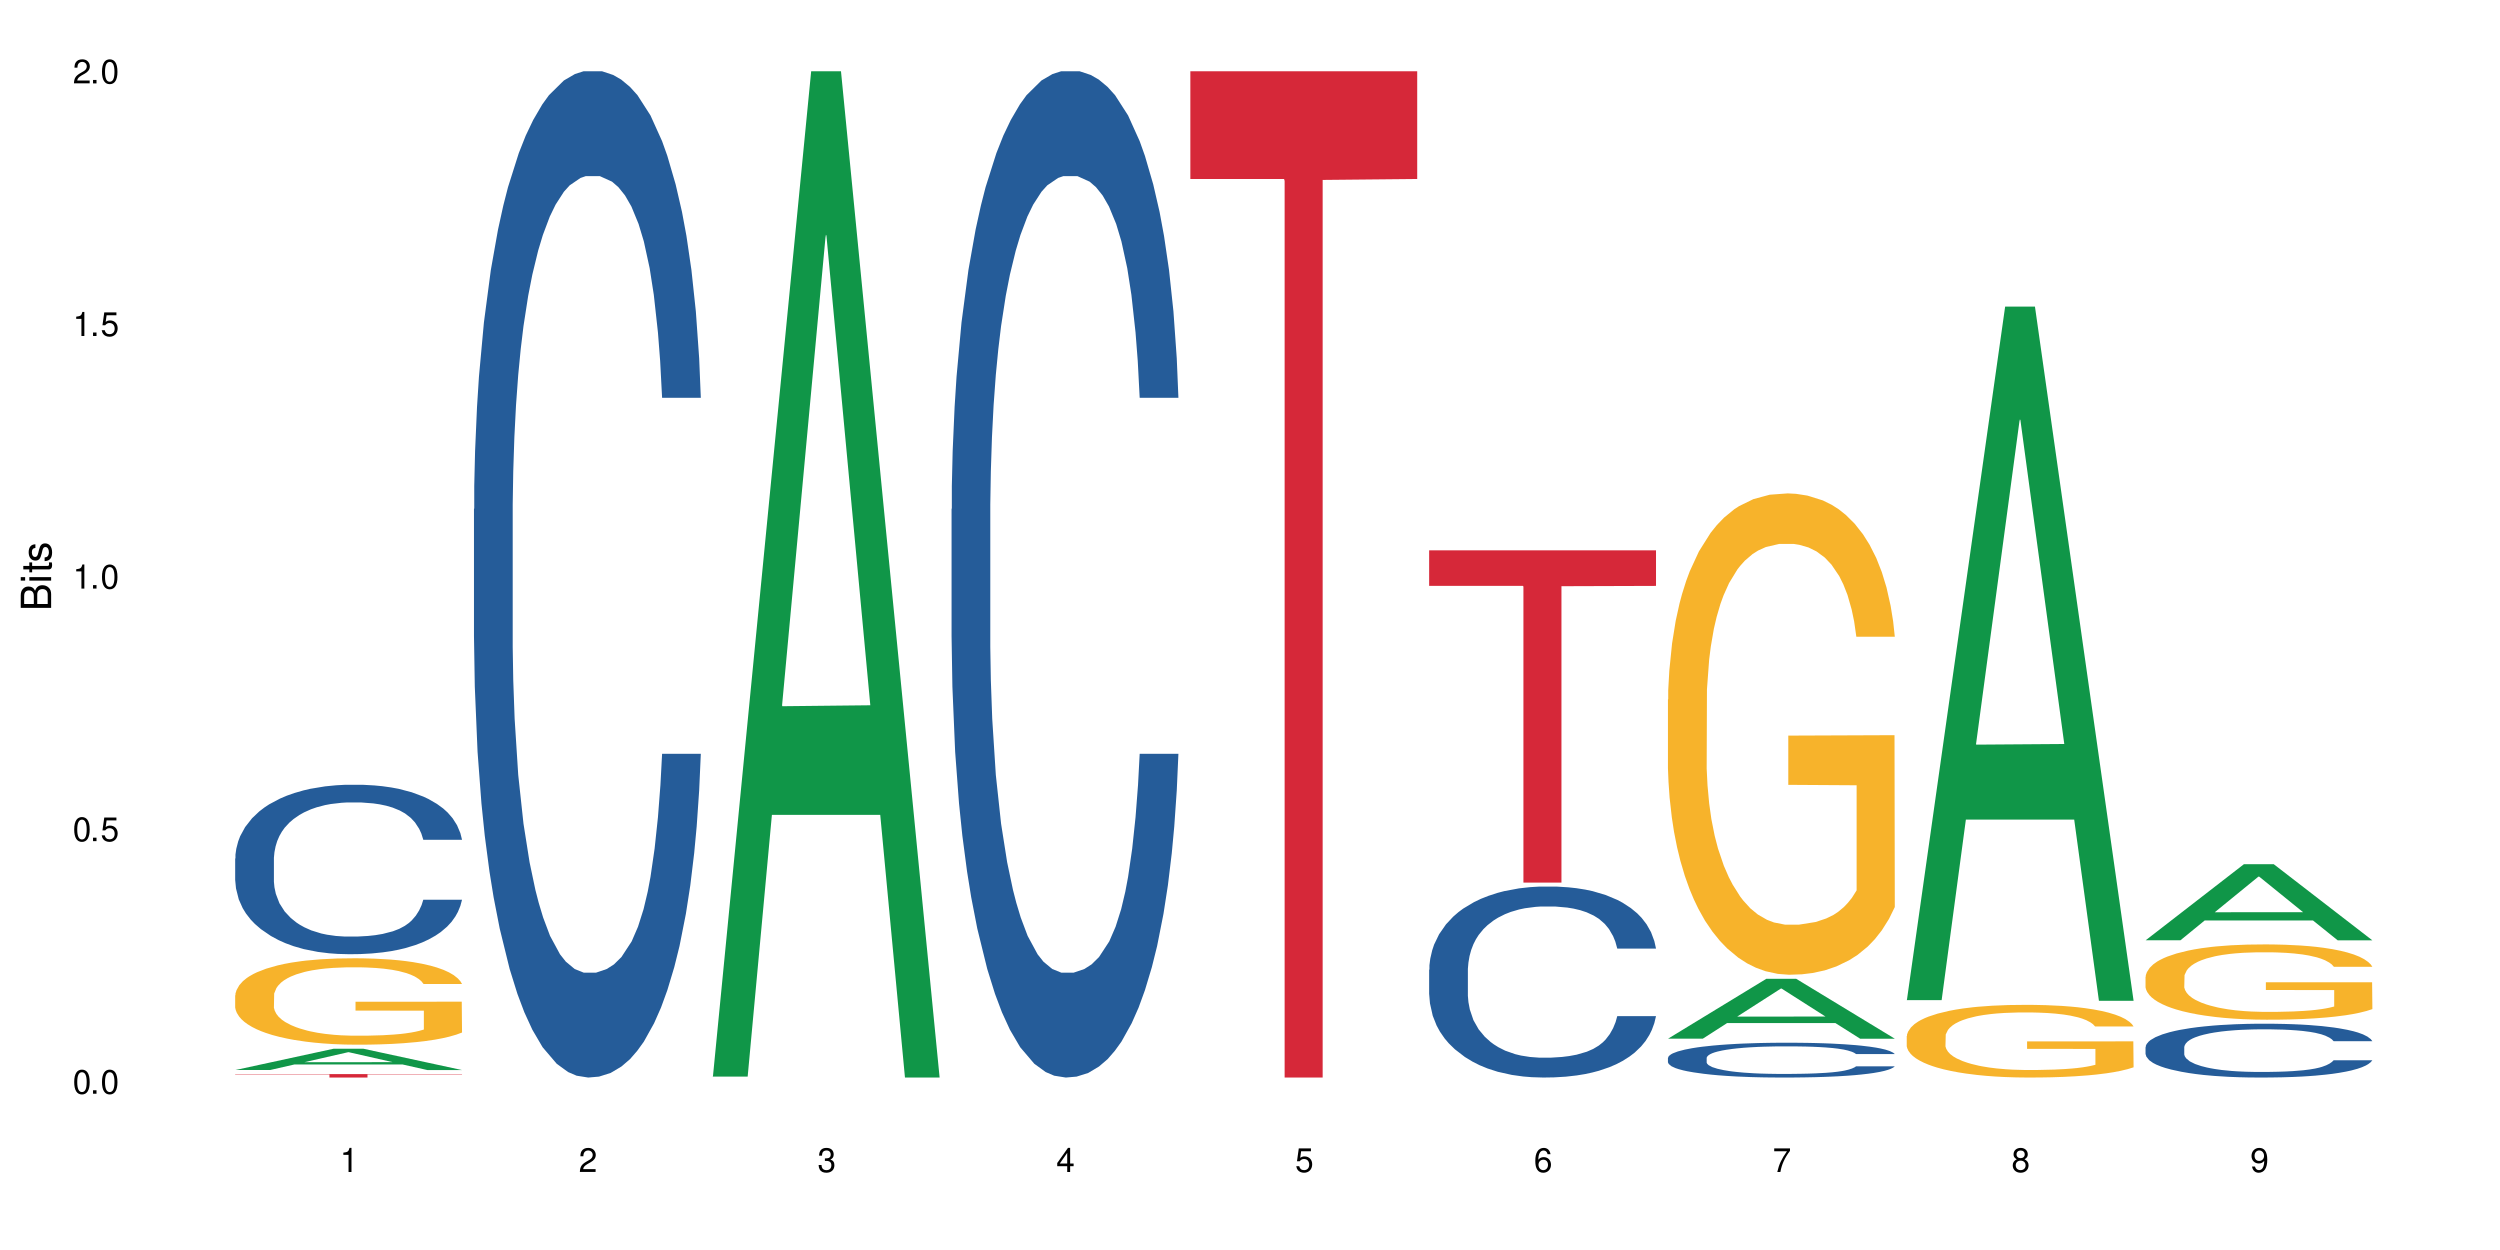 <?xml version="1.0" encoding="UTF-8"?>
<svg xmlns="http://www.w3.org/2000/svg" xmlns:xlink="http://www.w3.org/1999/xlink" width="720" height="360" viewBox="0 0 720 360">
<defs>
<g>
<g id="glyph-0-0">
</g>
<g id="glyph-0-1">
<path d="M 2.641 -6.938 C 2 -6.938 1.422 -6.656 1.078 -6.172 C 0.641 -5.562 0.406 -4.641 0.406 -3.359 C 0.406 -1.016 1.188 0.219 2.641 0.219 C 4.078 0.219 4.859 -1.016 4.859 -3.297 C 4.859 -4.641 4.656 -5.547 4.203 -6.172 C 3.844 -6.656 3.281 -6.938 2.641 -6.938 Z M 2.641 -6.188 C 3.547 -6.188 4 -5.25 4 -3.375 C 4 -1.406 3.562 -0.484 2.625 -0.484 C 1.734 -0.484 1.281 -1.438 1.281 -3.344 C 1.281 -5.25 1.734 -6.188 2.641 -6.188 Z M 2.641 -6.188 "/>
</g>
<g id="glyph-0-2">
<path d="M 1.828 -1 L 0.828 -1 L 0.828 0 L 1.828 0 Z M 1.828 -1 "/>
</g>
<g id="glyph-0-3">
<path d="M 4.562 -6.797 L 1.062 -6.797 L 0.547 -3.094 L 1.328 -3.094 C 1.719 -3.562 2.047 -3.734 2.578 -3.734 C 3.484 -3.734 4.062 -3.109 4.062 -2.094 C 4.062 -1.125 3.484 -0.531 2.578 -0.531 C 1.828 -0.531 1.375 -0.906 1.188 -1.672 L 0.328 -1.672 C 0.453 -1.109 0.547 -0.844 0.75 -0.594 C 1.125 -0.078 1.828 0.219 2.594 0.219 C 3.969 0.219 4.922 -0.781 4.922 -2.219 C 4.922 -3.562 4.031 -4.484 2.719 -4.484 C 2.25 -4.484 1.859 -4.359 1.469 -4.062 L 1.734 -5.969 L 4.562 -5.969 Z M 4.562 -6.797 "/>
</g>
<g id="glyph-0-4">
<path d="M 2.484 -4.938 L 2.484 0 L 3.328 0 L 3.328 -6.938 L 2.766 -6.938 C 2.469 -5.875 2.281 -5.734 0.984 -5.562 L 0.984 -4.938 Z M 2.484 -4.938 "/>
</g>
<g id="glyph-0-5">
<path d="M 4.859 -0.828 L 1.281 -0.828 C 1.359 -1.406 1.672 -1.781 2.5 -2.281 L 3.469 -2.828 C 4.406 -3.344 4.906 -4.062 4.906 -4.906 C 4.906 -5.484 4.672 -6.031 4.266 -6.406 C 3.859 -6.766 3.375 -6.938 2.719 -6.938 C 1.859 -6.938 1.219 -6.625 0.844 -6.031 C 0.609 -5.672 0.5 -5.234 0.484 -4.531 L 1.328 -4.531 C 1.359 -5.016 1.406 -5.281 1.531 -5.516 C 1.75 -5.938 2.188 -6.203 2.703 -6.203 C 3.469 -6.203 4.031 -5.641 4.031 -4.891 C 4.031 -4.344 3.719 -3.859 3.125 -3.516 L 2.234 -3 C 0.812 -2.172 0.406 -1.531 0.328 -0.016 L 4.859 -0.016 Z M 4.859 -0.828 "/>
</g>
<g id="glyph-0-6">
<path d="M 2.125 -3.188 L 2.578 -3.188 C 3.5 -3.188 3.984 -2.766 3.984 -1.922 C 3.984 -1.062 3.469 -0.531 2.594 -0.531 C 1.656 -0.531 1.203 -1 1.156 -2.016 L 0.312 -2.016 C 0.344 -1.453 0.438 -1.094 0.609 -0.781 C 0.953 -0.109 1.625 0.219 2.547 0.219 C 3.953 0.219 4.859 -0.625 4.859 -1.938 C 4.859 -2.828 4.516 -3.297 3.703 -3.594 C 4.344 -3.844 4.656 -4.328 4.656 -5.031 C 4.656 -6.219 3.875 -6.938 2.578 -6.938 C 1.203 -6.938 0.484 -6.172 0.453 -4.703 L 1.297 -4.703 C 1.312 -5.125 1.344 -5.359 1.453 -5.578 C 1.641 -5.969 2.062 -6.203 2.594 -6.203 C 3.344 -6.203 3.797 -5.75 3.797 -5 C 3.797 -4.516 3.609 -4.219 3.25 -4.047 C 3.016 -3.953 2.703 -3.922 2.125 -3.906 Z M 2.125 -3.188 "/>
</g>
<g id="glyph-0-7">
<path d="M 3.141 -1.672 L 3.141 0 L 3.984 0 L 3.984 -1.672 L 4.984 -1.672 L 4.984 -2.438 L 3.984 -2.438 L 3.984 -6.938 L 3.359 -6.938 L 0.266 -2.578 L 0.266 -1.672 Z M 3.141 -2.438 L 1 -2.438 L 3.141 -5.5 Z M 3.141 -2.438 "/>
</g>
<g id="glyph-0-8">
<path d="M 4.781 -5.125 C 4.609 -6.266 3.891 -6.938 2.844 -6.938 C 2.094 -6.938 1.422 -6.578 1.031 -5.953 C 0.594 -5.266 0.406 -4.422 0.406 -3.172 C 0.406 -2 0.578 -1.25 0.984 -0.641 C 1.359 -0.078 1.953 0.219 2.703 0.219 C 3.984 0.219 4.922 -0.75 4.922 -2.094 C 4.922 -3.375 4.062 -4.281 2.844 -4.281 C 2.172 -4.281 1.641 -4.031 1.281 -3.516 C 1.281 -5.234 1.828 -6.188 2.797 -6.188 C 3.391 -6.188 3.797 -5.797 3.938 -5.125 Z M 2.734 -3.531 C 3.547 -3.531 4.062 -2.953 4.062 -2.031 C 4.062 -1.156 3.484 -0.531 2.703 -0.531 C 1.922 -0.531 1.328 -1.188 1.328 -2.078 C 1.328 -2.938 1.906 -3.531 2.734 -3.531 Z M 2.734 -3.531 "/>
</g>
<g id="glyph-0-9">
<path d="M 4.984 -6.797 L 0.438 -6.797 L 0.438 -5.969 L 4.109 -5.969 C 2.5 -3.656 1.828 -2.234 1.328 0 L 2.219 0 C 2.594 -2.172 3.453 -4.047 4.984 -6.094 Z M 4.984 -6.797 "/>
</g>
<g id="glyph-0-10">
<path d="M 3.75 -3.656 C 4.469 -4.094 4.688 -4.438 4.688 -5.078 C 4.688 -6.172 3.844 -6.938 2.641 -6.938 C 1.438 -6.938 0.594 -6.172 0.594 -5.094 C 0.594 -4.438 0.812 -4.094 1.516 -3.656 C 0.734 -3.266 0.359 -2.703 0.359 -1.922 C 0.359 -0.656 1.281 0.219 2.641 0.219 C 3.984 0.219 4.922 -0.656 4.922 -1.922 C 4.922 -2.703 4.531 -3.266 3.75 -3.656 Z M 2.641 -6.188 C 3.359 -6.188 3.812 -5.75 3.812 -5.062 C 3.812 -4.406 3.344 -3.984 2.641 -3.984 C 1.922 -3.984 1.453 -4.406 1.453 -5.078 C 1.453 -5.75 1.922 -6.188 2.641 -6.188 Z M 2.641 -3.266 C 3.484 -3.266 4.062 -2.719 4.062 -1.906 C 4.062 -1.078 3.484 -0.531 2.625 -0.531 C 1.797 -0.531 1.219 -1.094 1.219 -1.906 C 1.219 -2.719 1.781 -3.266 2.641 -3.266 Z M 2.641 -3.266 "/>
</g>
<g id="glyph-0-11">
<path d="M 0.516 -1.578 C 0.672 -0.453 1.406 0.219 2.438 0.219 C 3.188 0.219 3.859 -0.141 4.266 -0.766 C 4.688 -1.453 4.891 -2.297 4.891 -3.547 C 4.891 -4.719 4.703 -5.453 4.312 -6.078 C 3.938 -6.641 3.344 -6.938 2.594 -6.938 C 1.297 -6.938 0.359 -5.969 0.359 -4.625 C 0.359 -3.344 1.234 -2.453 2.453 -2.453 C 3.094 -2.453 3.578 -2.672 4.016 -3.203 C 4 -1.484 3.469 -0.531 2.5 -0.531 C 1.906 -0.531 1.484 -0.906 1.359 -1.578 Z M 2.578 -6.203 C 3.375 -6.203 3.969 -5.531 3.969 -4.641 C 3.969 -3.797 3.391 -3.188 2.547 -3.188 C 1.734 -3.188 1.234 -3.766 1.234 -4.688 C 1.234 -5.562 1.797 -6.203 2.578 -6.203 Z M 2.578 -6.203 "/>
</g>
<g id="glyph-1-0">
</g>
<g id="glyph-1-1">
<path d="M 0 -0.953 L 0 -4.891 C 0 -5.719 -0.234 -6.344 -0.734 -6.797 C -1.188 -7.234 -1.812 -7.469 -2.5 -7.469 C -3.547 -7.469 -4.188 -7 -4.625 -5.875 C -4.984 -6.688 -5.625 -7.094 -6.531 -7.094 C -7.172 -7.094 -7.734 -6.859 -8.141 -6.391 C -8.562 -5.922 -8.75 -5.344 -8.75 -4.5 L -8.75 -0.953 Z M -4.984 -2.062 L -7.766 -2.062 L -7.766 -4.219 C -7.766 -4.844 -7.688 -5.203 -7.453 -5.5 C -7.219 -5.812 -6.859 -5.969 -6.375 -5.969 C -5.891 -5.969 -5.531 -5.812 -5.297 -5.5 C -5.062 -5.203 -4.984 -4.844 -4.984 -4.219 Z M -0.984 -2.062 L -4 -2.062 L -4 -4.781 C -4 -5.766 -3.438 -6.359 -2.484 -6.359 C -1.547 -6.359 -0.984 -5.766 -0.984 -4.781 Z M -0.984 -2.062 "/>
</g>
<g id="glyph-1-2">
<path d="M -6.281 -1.797 L -6.281 -0.797 L 0 -0.797 L 0 -1.797 Z M -8.75 -1.797 L -8.75 -0.797 L -7.484 -0.797 L -7.484 -1.797 Z M -8.75 -1.797 "/>
</g>
<g id="glyph-1-3">
<path d="M -6.281 -3.047 L -6.281 -2.016 L -8.016 -2.016 L -8.016 -1.016 L -6.281 -1.016 L -6.281 -0.172 L -5.469 -0.172 L -5.469 -1.016 L -0.719 -1.016 C -0.078 -1.016 0.281 -1.453 0.281 -2.234 C 0.281 -2.5 0.25 -2.719 0.188 -3.047 L -0.641 -3.047 C -0.609 -2.906 -0.594 -2.766 -0.594 -2.562 C -0.594 -2.141 -0.719 -2.016 -1.156 -2.016 L -5.469 -2.016 L -5.469 -3.047 Z M -6.281 -3.047 "/>
</g>
<g id="glyph-1-4">
<path d="M -4.531 -5.25 C -5.766 -5.25 -6.469 -4.422 -6.469 -2.969 C -6.469 -1.516 -5.719 -0.562 -4.547 -0.562 C -3.562 -0.562 -3.094 -1.062 -2.734 -2.562 L -2.516 -3.484 C -2.344 -4.188 -2.094 -4.469 -1.641 -4.469 C -1.047 -4.469 -0.641 -3.875 -0.641 -3 C -0.641 -2.453 -0.797 -2 -1.062 -1.75 C -1.25 -1.594 -1.422 -1.531 -1.875 -1.469 L -1.875 -0.406 C -0.422 -0.453 0.281 -1.266 0.281 -2.922 C 0.281 -4.5 -0.5 -5.516 -1.719 -5.516 C -2.656 -5.516 -3.172 -4.984 -3.469 -3.734 L -3.703 -2.766 C -3.891 -1.953 -4.156 -1.609 -4.594 -1.609 C -5.188 -1.609 -5.547 -2.125 -5.547 -2.938 C -5.547 -3.75 -5.203 -4.172 -4.531 -4.203 Z M -4.531 -5.25 "/>
</g>
</g>
</defs>
<rect x="-72" y="-36" width="864" height="432" fill="rgb(100%, 100%, 100%)" fill-opacity="1"/>
<path fill-rule="nonzero" fill="rgb(6.275%, 58.824%, 28.235%)" fill-opacity="1" d="M 67.73 308.168 L 67.801 308.164 L 96.07 302.035 L 104.656 302.035 L 133.066 308.176 L 123.082 308.176 L 115.965 306.574 L 84.762 306.574 L 77.781 308.168 L 67.73 308.168 L 87.766 305.91 L 113.102 305.902 L 100.469 303.039 L 100.328 303.035 L 100.188 303.051 L 87.695 305.902 L 87.766 305.91 Z M 67.73 308.168 "/>
<path fill-rule="nonzero" fill="rgb(14.51%, 36.078%, 60%)" fill-opacity="1" d="M 67.73 247.254 L 67.812 247.211 L 67.812 246.141 L 68.051 244.445 L 68.605 242.305 L 69.164 240.832 L 70.598 238.203 L 72.59 235.66 L 74.664 233.695 L 76.176 232.539 L 77.531 231.645 L 80.637 229.996 L 82.629 229.148 L 84.781 228.391 L 87.41 227.633 L 89.324 227.184 L 93.625 226.473 L 96.812 226.16 L 99.281 226.027 L 104.621 226.027 L 107.809 226.203 L 110.117 226.426 L 112.668 226.785 L 114.82 227.184 L 118.562 228.168 L 121.91 229.414 L 123.426 230.129 L 125.816 231.512 L 127.648 232.848 L 128.922 234.008 L 130.355 235.66 L 131.629 237.668 L 132.586 239.941 L 133.066 241.859 L 121.91 241.859 L 121.352 240.074 L 120.715 238.691 L 119.52 236.863 L 118.324 235.57 L 116.652 234.277 L 115.137 233.43 L 113.066 232.582 L 111.234 232.047 L 109.32 231.645 L 107.488 231.379 L 103.984 231.109 L 99.922 231.109 L 98.406 231.199 L 95.297 231.555 L 93.625 231.867 L 91.234 232.492 L 89.562 233.074 L 87.57 233.965 L 86.215 234.723 L 84.543 235.883 L 83.348 236.906 L 81.992 238.379 L 81.195 239.496 L 80.48 240.742 L 79.84 242.215 L 79.363 243.777 L 79.043 245.426 L 78.887 247.031 L 78.887 253.945 L 79.043 255.551 L 79.441 257.422 L 80.48 260.145 L 81.992 262.508 L 83.746 264.379 L 85.418 265.719 L 86.375 266.344 L 87.648 267.055 L 89.641 267.949 L 92.512 268.84 L 94.184 269.195 L 96.734 269.555 L 99.363 269.73 L 102.867 269.73 L 105.977 269.555 L 108.047 269.332 L 110.199 268.973 L 113.145 268.215 L 114.98 267.504 L 116.57 266.656 L 117.766 265.809 L 118.562 265.094 L 119.758 263.711 L 120.715 262.195 L 121.434 260.633 L 121.91 259.117 L 133.066 259.117 L 132.586 260.902 L 131.871 262.641 L 131.152 263.934 L 130.039 265.496 L 128.762 266.879 L 126.93 268.438 L 125.418 269.465 L 123.426 270.578 L 121.59 271.426 L 119.602 272.184 L 116.652 273.078 L 114.738 273.523 L 112.668 273.926 L 110.199 274.281 L 107.09 274.594 L 103.746 274.773 L 100.637 274.816 L 97.289 274.727 L 94.82 274.551 L 91.555 274.148 L 87.492 273.344 L 84.543 272.496 L 82.23 271.648 L 80.238 270.758 L 78.008 269.555 L 75.141 267.59 L 73.387 266.074 L 72.191 264.828 L 70.84 263.086 L 69.883 261.527 L 68.766 259.027 L 67.969 255.863 L 67.73 253.41 Z M 67.73 247.254 "/>
<path fill-rule="nonzero" fill="rgb(96.863%, 70.196%, 16.863%)" fill-opacity="1" d="M 67.73 286.641 L 67.812 286.621 L 67.812 286.164 L 68.129 285.141 L 68.926 283.73 L 69.961 282.574 L 71.078 281.664 L 71.793 281.188 L 72.988 280.504 L 74.023 280.004 L 76.656 278.98 L 80 278.027 L 81.832 277.617 L 83.906 277.23 L 86.852 276.801 L 88.207 276.641 L 92.352 276.277 L 97.051 276.047 L 102.23 275.98 L 104.621 276.004 L 107.887 276.094 L 112.348 276.344 L 114.898 276.57 L 116.891 276.801 L 118.961 277.094 L 121.512 277.551 L 123.902 278.094 L 125.816 278.641 L 127.727 279.32 L 129.32 280.051 L 130.676 280.844 L 131.871 281.801 L 132.586 282.594 L 133.066 283.391 L 121.988 283.391 L 121.352 282.594 L 120.637 281.98 L 119.441 281.23 L 118.246 280.688 L 117.051 280.254 L 114.82 279.664 L 112.906 279.301 L 110.516 278.98 L 108.207 278.777 L 105.578 278.641 L 103.984 278.594 L 99.762 278.594 L 95.938 278.754 L 93.707 278.938 L 92.113 279.117 L 89.879 279.457 L 88.527 279.73 L 87.73 279.914 L 85.34 280.617 L 83.746 281.254 L 82.871 281.688 L 81.754 282.367 L 80.957 282.98 L 80.082 283.891 L 79.602 284.574 L 78.965 286.121 L 78.887 290.211 L 79.125 291.074 L 79.602 292.008 L 80.238 292.824 L 81.195 293.688 L 82.152 294.348 L 83.824 295.234 L 85.258 295.824 L 86.375 296.211 L 88.527 296.828 L 89.402 297.031 L 91.473 297.441 L 93.625 297.758 L 96.254 298.031 L 98.246 298.168 L 101.434 298.281 L 105.496 298.281 L 110.277 298.145 L 113.305 297.961 L 115.379 297.781 L 116.73 297.621 L 118.406 297.371 L 119.602 297.145 L 120.715 296.895 L 122.07 296.508 L 122.07 291.074 L 102.391 291.051 L 102.391 288.508 L 132.984 288.484 L 133.066 297.371 L 131.391 297.984 L 129.32 298.578 L 127.328 299.031 L 125.258 299.418 L 122.309 299.852 L 119.918 300.121 L 116.254 300.441 L 112.906 300.645 L 109.402 300.781 L 106.293 300.852 L 102.629 300.871 L 99.363 300.828 L 95.855 300.691 L 93.066 300.508 L 90.52 300.281 L 87.969 299.984 L 84.781 299.508 L 82.711 299.121 L 80.559 298.645 L 78.406 298.078 L 76.496 297.461 L 75.219 296.984 L 73.945 296.441 L 72.59 295.758 L 71.316 294.984 L 70.359 294.281 L 69.484 293.484 L 68.848 292.734 L 68.211 291.711 L 67.891 290.895 L 67.73 290.188 Z M 67.73 286.641 "/>
<path fill-rule="nonzero" fill="rgb(83.922%, 15.686%, 22.353%)" fill-opacity="1" d="M 67.73 309.34 L 133.066 309.34 L 133.066 309.445 L 105.836 309.445 L 105.836 310.332 L 94.879 310.332 L 94.879 309.445 L 67.73 309.445 Z M 67.73 309.34 "/>
<path fill-rule="nonzero" fill="rgb(14.51%, 36.078%, 60%)" fill-opacity="1" d="M 136.504 146.621 L 136.582 146.355 L 136.582 140 L 136.824 129.934 L 137.379 117.215 L 137.938 108.477 L 139.371 92.844 L 141.363 77.746 L 143.434 66.09 L 144.949 59.203 L 146.305 53.902 L 149.41 44.102 L 151.402 39.07 L 153.555 34.566 L 156.184 30.062 L 158.098 27.414 L 162.398 23.176 L 165.586 21.32 L 168.055 20.527 L 173.395 20.527 L 176.582 21.586 L 178.891 22.91 L 181.441 25.031 L 183.594 27.414 L 187.336 33.242 L 190.684 40.66 L 192.195 44.898 L 194.586 53.109 L 196.418 61.055 L 197.695 67.945 L 199.129 77.746 L 200.402 89.668 L 201.359 103.176 L 201.836 114.566 L 190.684 114.566 L 190.125 103.973 L 189.488 95.758 L 188.293 84.898 L 187.098 77.215 L 185.426 69.535 L 183.91 64.5 L 181.84 59.469 L 180.008 56.289 L 178.094 53.902 L 176.262 52.316 L 172.758 50.727 L 168.691 50.727 L 167.18 51.254 L 164.07 53.375 L 162.398 55.23 L 160.008 58.938 L 158.336 62.383 L 156.344 67.68 L 154.988 72.184 L 153.316 79.07 L 152.121 85.164 L 150.766 93.906 L 149.969 100.527 L 149.25 107.945 L 148.613 116.688 L 148.137 125.957 L 147.816 135.762 L 147.66 145.297 L 147.66 186.355 L 147.816 195.895 L 148.215 207.02 L 149.25 223.18 L 150.766 237.219 L 152.52 248.344 L 154.191 256.293 L 155.148 260 L 156.422 264.238 L 158.414 269.535 L 161.281 274.836 L 162.957 276.953 L 165.504 279.074 L 168.137 280.133 L 171.641 280.133 L 174.746 279.074 L 176.82 277.75 L 178.973 275.629 L 181.918 271.125 L 183.75 266.887 L 185.344 261.855 L 186.539 256.82 L 187.336 252.582 L 188.531 244.371 L 189.488 235.363 L 190.203 226.094 L 190.684 217.086 L 201.836 217.086 L 201.359 227.684 L 200.645 238.012 L 199.926 245.695 L 198.809 254.969 L 197.535 263.18 L 195.703 272.449 L 194.188 278.543 L 192.195 285.168 L 190.363 290.199 L 188.371 294.703 L 185.426 300 L 183.512 302.648 L 181.441 305.035 L 178.973 307.152 L 175.863 309.008 L 172.516 310.066 L 169.41 310.332 L 166.062 309.801 L 163.594 308.742 L 160.328 306.359 L 156.262 301.59 L 153.316 296.559 L 151.004 291.523 L 149.012 286.227 L 146.781 279.074 L 143.914 267.418 L 142.16 258.41 L 140.965 250.992 L 139.609 240.664 L 138.656 231.391 L 137.539 216.555 L 136.742 197.746 L 136.504 183.18 Z M 136.504 146.621 "/>
<path fill-rule="nonzero" fill="rgb(6.275%, 58.824%, 28.235%)" fill-opacity="1" d="M 205.277 310.059 L 205.348 309.789 L 233.617 20.527 L 242.203 20.527 L 270.609 310.332 L 260.629 310.332 L 253.508 234.684 L 222.309 234.684 L 215.328 310.059 L 205.277 310.059 L 225.309 203.391 L 250.648 203.117 L 238.012 67.875 L 237.875 67.602 L 237.734 68.418 L 225.238 203.117 L 225.309 203.391 Z M 205.277 310.059 "/>
<path fill-rule="nonzero" fill="rgb(14.51%, 36.078%, 60%)" fill-opacity="1" d="M 274.051 146.621 L 274.129 146.355 L 274.129 140 L 274.367 129.934 L 274.926 117.215 L 275.484 108.477 L 276.918 92.844 L 278.91 77.746 L 280.98 66.09 L 282.496 59.203 L 283.848 53.902 L 286.957 44.102 L 288.949 39.07 L 291.102 34.566 L 293.73 30.062 L 295.641 27.414 L 299.945 23.176 L 303.129 21.32 L 305.602 20.527 L 310.938 20.527 L 314.125 21.586 L 316.438 22.91 L 318.984 25.031 L 321.137 27.414 L 324.883 33.242 L 328.23 40.66 L 329.742 44.898 L 332.133 53.109 L 333.965 61.055 L 335.238 67.945 L 336.676 77.746 L 337.949 89.668 L 338.906 103.176 L 339.383 114.566 L 328.23 114.566 L 327.672 103.973 L 327.035 95.758 L 325.84 84.898 L 324.645 77.215 L 322.969 69.535 L 321.457 64.5 L 319.383 59.469 L 317.551 56.289 L 315.641 53.902 L 313.809 52.316 L 310.301 50.727 L 306.238 50.727 L 304.723 51.254 L 301.617 53.375 L 299.945 55.23 L 297.555 58.938 L 295.879 62.383 L 293.887 67.68 L 292.535 72.184 L 290.859 79.07 L 289.664 85.164 L 288.312 93.906 L 287.516 100.527 L 286.797 107.945 L 286.16 116.688 L 285.684 125.957 L 285.363 135.762 L 285.203 145.297 L 285.203 186.355 L 285.363 195.895 L 285.762 207.02 L 286.797 223.18 L 288.312 237.219 L 290.062 248.344 L 291.738 256.293 L 292.691 260 L 293.969 264.238 L 295.961 269.535 L 298.828 274.836 L 300.5 276.953 L 303.051 279.074 L 305.68 280.133 L 309.188 280.133 L 312.293 279.074 L 314.363 277.75 L 316.516 275.629 L 319.465 271.125 L 321.297 266.887 L 322.891 261.855 L 324.086 256.82 L 324.883 252.582 L 326.078 244.371 L 327.035 235.363 L 327.75 226.094 L 328.23 217.086 L 339.383 217.086 L 338.906 227.684 L 338.188 238.012 L 337.473 245.695 L 336.355 254.969 L 335.082 263.18 L 333.25 272.449 L 331.734 278.543 L 329.742 285.168 L 327.91 290.199 L 325.918 294.703 L 322.969 300 L 321.059 302.648 L 318.984 305.035 L 316.516 307.152 L 313.41 309.008 L 310.062 310.066 L 306.957 310.332 L 303.609 309.801 L 301.141 308.742 L 297.871 306.359 L 293.809 301.59 L 290.859 296.559 L 288.551 291.523 L 286.559 286.227 L 284.328 279.074 L 281.457 267.418 L 279.707 258.41 L 278.512 250.992 L 277.156 240.664 L 276.199 231.391 L 275.086 216.555 L 274.289 197.746 L 274.051 183.18 Z M 274.051 146.621 "/>
<path fill-rule="nonzero" fill="rgb(83.922%, 15.686%, 22.353%)" fill-opacity="1" d="M 342.82 20.527 L 408.156 20.527 L 408.156 51.547 L 380.926 51.82 L 380.926 310.332 L 369.973 310.332 L 369.973 52.094 L 369.812 51.547 L 342.82 51.547 Z M 342.82 20.527 "/>
<path fill-rule="nonzero" fill="rgb(14.51%, 36.078%, 60%)" fill-opacity="1" d="M 411.594 279.27 L 411.676 279.219 L 411.676 278.016 L 411.914 276.105 L 412.473 273.691 L 413.027 272.031 L 414.461 269.066 L 416.453 266.203 L 418.527 263.992 L 420.039 262.684 L 421.395 261.68 L 424.5 259.82 L 426.492 258.863 L 428.645 258.012 L 431.273 257.156 L 433.188 256.652 L 437.488 255.848 L 440.676 255.496 L 443.145 255.348 L 448.484 255.348 L 451.672 255.547 L 453.98 255.797 L 456.531 256.199 L 458.684 256.652 L 462.426 257.758 L 465.773 259.164 L 467.289 259.969 L 469.68 261.527 L 471.512 263.035 L 472.785 264.344 L 474.219 266.203 L 475.496 268.465 L 476.449 271.027 L 476.93 273.188 L 465.773 273.188 L 465.215 271.18 L 464.578 269.621 L 463.383 267.559 L 462.188 266.102 L 460.516 264.645 L 459 263.691 L 456.93 262.734 L 455.098 262.133 L 453.184 261.68 L 451.352 261.379 L 447.848 261.074 L 443.785 261.074 L 442.27 261.176 L 439.164 261.578 L 437.488 261.93 L 435.098 262.633 L 433.426 263.289 L 431.434 264.293 L 430.078 265.148 L 428.406 266.453 L 427.211 267.609 L 425.855 269.27 L 425.059 270.523 L 424.344 271.934 L 423.707 273.59 L 423.227 275.352 L 422.91 277.211 L 422.75 279.02 L 422.75 286.809 L 422.91 288.621 L 423.309 290.73 L 424.344 293.797 L 425.855 296.461 L 427.609 298.57 L 429.281 300.078 L 430.238 300.781 L 431.512 301.586 L 433.504 302.594 L 436.375 303.598 L 438.047 304 L 440.598 304.402 L 443.227 304.602 L 446.73 304.602 L 449.84 304.402 L 451.91 304.148 L 454.062 303.75 L 457.008 302.895 L 458.844 302.09 L 460.438 301.133 L 461.629 300.18 L 462.426 299.375 L 463.621 297.816 L 464.578 296.109 L 465.297 294.348 L 465.773 292.641 L 476.93 292.641 L 476.449 294.652 L 475.734 296.609 L 475.016 298.07 L 473.902 299.828 L 472.625 301.387 L 470.793 303.145 L 469.281 304.301 L 467.289 305.559 L 465.457 306.512 L 463.465 307.367 L 460.516 308.371 L 458.602 308.875 L 456.531 309.328 L 454.062 309.73 L 450.953 310.082 L 447.609 310.281 L 444.5 310.332 L 441.152 310.23 L 438.684 310.031 L 435.418 309.578 L 431.355 308.672 L 428.406 307.719 L 426.094 306.766 L 424.105 305.758 L 421.871 304.402 L 419.004 302.191 L 417.25 300.48 L 416.055 299.074 L 414.703 297.113 L 413.746 295.355 L 412.629 292.539 L 411.832 288.973 L 411.594 286.207 Z M 411.594 279.27 "/>
<path fill-rule="nonzero" fill="rgb(83.922%, 15.686%, 22.353%)" fill-opacity="1" d="M 411.594 158.496 L 476.93 158.496 L 476.93 168.738 L 449.699 168.828 L 449.699 254.184 L 438.746 254.184 L 438.746 168.918 L 438.586 168.738 L 411.594 168.738 Z M 411.594 158.496 "/>
<path fill-rule="nonzero" fill="rgb(6.275%, 58.824%, 28.235%)" fill-opacity="1" d="M 480.367 299.133 L 480.438 299.117 L 508.707 281.891 L 517.293 281.891 L 545.703 299.148 L 535.719 299.148 L 528.602 294.645 L 497.398 294.645 L 490.418 299.133 L 480.367 299.133 L 500.398 292.781 L 525.738 292.766 L 513.105 284.711 L 512.965 284.695 L 512.824 284.746 L 500.332 292.766 L 500.398 292.781 Z M 480.367 299.133 "/>
<path fill-rule="nonzero" fill="rgb(14.51%, 36.078%, 60%)" fill-opacity="1" d="M 480.367 304.672 L 480.445 304.664 L 480.445 304.441 L 480.688 304.094 L 481.242 303.656 L 481.801 303.352 L 483.234 302.812 L 485.227 302.289 L 487.301 301.887 L 488.812 301.648 L 490.168 301.465 L 493.273 301.129 L 495.266 300.953 L 497.418 300.797 L 500.047 300.641 L 501.961 300.551 L 506.262 300.402 L 509.449 300.34 L 511.918 300.312 L 517.258 300.312 L 520.445 300.348 L 522.754 300.395 L 525.305 300.469 L 527.457 300.551 L 531.199 300.754 L 534.547 301.008 L 536.059 301.156 L 538.449 301.438 L 540.285 301.715 L 541.559 301.953 L 542.992 302.289 L 544.266 302.703 L 545.223 303.172 L 545.703 303.562 L 534.547 303.562 L 533.988 303.199 L 533.352 302.914 L 532.156 302.539 L 530.961 302.273 L 529.289 302.008 L 527.773 301.832 L 525.703 301.66 L 523.871 301.551 L 521.957 301.465 L 520.125 301.41 L 516.621 301.355 L 512.555 301.355 L 511.043 301.375 L 507.934 301.449 L 506.262 301.512 L 503.871 301.641 L 502.199 301.758 L 500.207 301.941 L 498.852 302.098 L 497.18 302.336 L 495.984 302.547 L 494.629 302.852 L 493.832 303.078 L 493.117 303.336 L 492.477 303.637 L 492 303.957 L 491.68 304.297 L 491.523 304.625 L 491.523 306.047 L 491.68 306.375 L 492.078 306.762 L 493.117 307.32 L 494.629 307.805 L 496.383 308.188 L 498.055 308.465 L 499.012 308.594 L 500.285 308.738 L 502.277 308.922 L 505.145 309.105 L 506.82 309.18 L 509.367 309.25 L 512 309.289 L 515.504 309.289 L 518.613 309.25 L 520.684 309.207 L 522.836 309.133 L 525.781 308.977 L 527.613 308.832 L 529.207 308.656 L 530.402 308.48 L 531.199 308.336 L 532.395 308.051 L 533.352 307.742 L 534.07 307.418 L 534.547 307.109 L 545.703 307.109 L 545.223 307.477 L 544.508 307.832 L 543.789 308.098 L 542.672 308.418 L 541.398 308.703 L 539.566 309.023 L 538.051 309.234 L 536.059 309.461 L 534.227 309.637 L 532.234 309.793 L 529.289 309.977 L 527.375 310.066 L 525.305 310.148 L 522.836 310.223 L 519.727 310.285 L 516.379 310.324 L 513.273 310.332 L 509.926 310.312 L 507.457 310.277 L 504.191 310.195 L 500.125 310.031 L 497.18 309.855 L 494.867 309.684 L 492.875 309.5 L 490.645 309.25 L 487.777 308.848 L 486.023 308.539 L 484.828 308.281 L 483.473 307.922 L 482.52 307.602 L 481.402 307.09 L 480.605 306.441 L 480.367 305.938 Z M 480.367 304.672 "/>
<path fill-rule="nonzero" fill="rgb(96.863%, 70.196%, 16.863%)" fill-opacity="1" d="M 480.367 201.473 L 480.445 201.348 L 480.445 198.816 L 480.766 193.117 L 481.562 185.27 L 482.598 178.812 L 483.715 173.746 L 484.43 171.09 L 485.625 167.289 L 486.66 164.504 L 489.289 158.809 L 492.637 153.492 L 494.469 151.211 L 496.543 149.059 L 499.488 146.652 L 500.844 145.77 L 504.988 143.742 L 509.688 142.477 L 514.867 142.098 L 517.258 142.223 L 520.523 142.73 L 524.984 144.121 L 527.535 145.387 L 529.527 146.652 L 531.598 148.301 L 534.148 150.832 L 536.539 153.871 L 538.449 156.91 L 540.363 160.707 L 541.957 164.758 L 543.312 169.191 L 544.508 174.508 L 545.223 178.938 L 545.703 183.371 L 534.625 183.371 L 533.988 178.938 L 533.273 175.52 L 532.078 171.344 L 530.883 168.305 L 529.688 165.898 L 527.457 162.605 L 525.543 160.582 L 523.152 158.809 L 520.844 157.668 L 518.215 156.91 L 516.621 156.656 L 512.398 156.656 L 508.574 157.543 L 506.34 158.555 L 504.746 159.566 L 502.516 161.469 L 501.164 162.984 L 500.367 164 L 497.977 167.922 L 496.383 171.469 L 495.504 173.875 L 494.391 177.672 L 493.594 181.09 L 492.719 186.156 L 492.238 189.953 L 491.602 198.562 L 491.523 221.352 L 491.762 226.16 L 492.238 231.352 L 492.875 235.91 L 493.832 240.723 L 494.789 244.395 L 496.461 249.332 L 497.895 252.621 L 499.012 254.773 L 501.164 258.191 L 502.039 259.332 L 504.109 261.609 L 506.262 263.383 L 508.891 264.902 L 510.883 265.664 L 514.07 266.297 L 518.133 266.297 L 522.914 265.535 L 525.941 264.523 L 528.012 263.512 L 529.367 262.625 L 531.039 261.23 L 532.234 259.965 L 533.352 258.574 L 534.707 256.422 L 534.707 226.16 L 515.027 226.035 L 515.027 211.855 L 545.621 211.73 L 545.703 261.23 L 544.027 264.648 L 541.957 267.941 L 539.965 270.473 L 537.895 272.625 L 534.945 275.031 L 532.555 276.551 L 528.891 278.324 L 525.543 279.461 L 522.039 280.223 L 518.93 280.602 L 515.266 280.73 L 512 280.477 L 508.492 279.715 L 505.703 278.703 L 503.156 277.438 L 500.605 275.789 L 497.418 273.133 L 495.348 270.98 L 493.195 268.32 L 491.043 265.156 L 489.133 261.738 L 487.855 259.078 L 486.582 256.039 L 485.227 252.242 L 483.953 247.938 L 482.996 244.012 L 482.121 239.582 L 481.484 235.402 L 480.844 229.707 L 480.527 225.148 L 480.367 221.223 Z M 480.367 201.473 "/>
<path fill-rule="nonzero" fill="rgb(6.275%, 58.824%, 28.235%)" fill-opacity="1" d="M 549.141 288.043 L 549.211 287.855 L 577.48 88.309 L 586.066 88.309 L 614.473 288.23 L 604.492 288.23 L 597.371 236.043 L 566.172 236.043 L 559.191 288.043 L 549.141 288.043 L 569.172 214.457 L 594.512 214.27 L 581.875 120.973 L 581.738 120.785 L 581.598 121.348 L 569.102 214.27 L 569.172 214.457 Z M 549.141 288.043 "/>
<path fill-rule="nonzero" fill="rgb(96.863%, 70.196%, 16.863%)" fill-opacity="1" d="M 549.141 298.363 L 549.219 298.344 L 549.219 297.961 L 549.539 297.102 L 550.336 295.914 L 551.371 294.941 L 552.484 294.176 L 553.203 293.773 L 554.398 293.199 L 555.434 292.777 L 558.062 291.918 L 561.41 291.113 L 563.242 290.77 L 565.312 290.445 L 568.262 290.082 L 569.617 289.949 L 573.758 289.645 L 578.461 289.453 L 583.641 289.395 L 586.031 289.414 L 589.297 289.488 L 593.758 289.699 L 596.309 289.891 L 598.301 290.082 L 600.371 290.332 L 602.922 290.715 L 605.312 291.172 L 607.223 291.633 L 609.137 292.207 L 610.73 292.816 L 612.082 293.484 L 613.277 294.289 L 613.996 294.957 L 614.473 295.629 L 603.398 295.629 L 602.762 294.957 L 602.043 294.441 L 600.848 293.812 L 599.652 293.352 L 598.461 292.988 L 596.227 292.492 L 594.316 292.188 L 591.926 291.918 L 589.613 291.746 L 586.984 291.633 L 585.391 291.594 L 581.168 291.594 L 577.344 291.727 L 575.113 291.879 L 573.52 292.031 L 571.289 292.32 L 569.934 292.551 L 569.137 292.703 L 566.75 293.297 L 565.156 293.832 L 564.277 294.195 L 563.164 294.766 L 562.367 295.285 L 561.488 296.047 L 561.012 296.621 L 560.375 297.922 L 560.293 301.363 L 560.535 302.09 L 561.012 302.875 L 561.648 303.562 L 562.605 304.289 L 563.562 304.844 L 565.234 305.59 L 566.668 306.086 L 567.785 306.414 L 569.934 306.93 L 570.812 307.102 L 572.883 307.445 L 575.035 307.711 L 577.664 307.941 L 579.656 308.059 L 582.844 308.152 L 586.906 308.152 L 591.688 308.039 L 594.715 307.887 L 596.785 307.73 L 598.141 307.598 L 599.812 307.387 L 601.008 307.195 L 602.125 306.984 L 603.48 306.66 L 603.48 302.09 L 583.797 302.07 L 583.797 299.93 L 614.395 299.91 L 614.473 307.387 L 612.801 307.902 L 610.73 308.402 L 608.738 308.785 L 606.664 309.109 L 603.719 309.473 L 601.328 309.703 L 597.664 309.969 L 594.316 310.141 L 590.809 310.258 L 587.703 310.312 L 584.039 310.332 L 580.77 310.293 L 577.266 310.18 L 574.477 310.027 L 571.926 309.836 L 569.379 309.586 L 566.191 309.184 L 564.117 308.859 L 561.969 308.457 L 559.816 307.98 L 557.902 307.465 L 556.629 307.062 L 555.355 306.605 L 554 306.031 L 552.727 305.379 L 551.77 304.789 L 550.895 304.117 L 550.254 303.488 L 549.617 302.625 L 549.301 301.938 L 549.141 301.344 Z M 549.141 298.363 "/>
<path fill-rule="nonzero" fill="rgb(6.275%, 58.824%, 28.235%)" fill-opacity="1" d="M 617.914 270.801 L 617.98 270.781 L 646.25 248.887 L 654.836 248.887 L 683.246 270.824 L 673.266 270.824 L 666.145 265.098 L 634.945 265.098 L 627.965 270.801 L 617.914 270.801 L 637.945 262.727 L 663.285 262.707 L 650.648 252.473 L 650.512 252.453 L 650.371 252.512 L 637.875 262.707 L 637.945 262.727 Z M 617.914 270.801 "/>
<path fill-rule="nonzero" fill="rgb(14.51%, 36.078%, 60%)" fill-opacity="1" d="M 617.914 301.582 L 617.992 301.566 L 617.992 301.227 L 618.23 300.691 L 618.789 300.012 L 619.348 299.543 L 620.781 298.707 L 622.773 297.898 L 624.844 297.277 L 626.359 296.91 L 627.711 296.625 L 630.82 296.102 L 632.812 295.832 L 634.965 295.594 L 637.594 295.352 L 639.504 295.211 L 643.809 294.984 L 646.996 294.883 L 649.465 294.84 L 654.801 294.84 L 657.988 294.898 L 660.301 294.969 L 662.852 295.082 L 665 295.211 L 668.746 295.52 L 672.094 295.918 L 673.605 296.145 L 675.996 296.582 L 677.828 297.008 L 679.102 297.375 L 680.539 297.898 L 681.812 298.539 L 682.77 299.258 L 683.246 299.867 L 672.094 299.867 L 671.535 299.301 L 670.898 298.863 L 669.703 298.281 L 668.508 297.871 L 666.832 297.461 L 665.32 297.191 L 663.246 296.922 L 661.414 296.754 L 659.504 296.625 L 657.672 296.539 L 654.164 296.457 L 650.102 296.457 L 648.586 296.484 L 645.48 296.598 L 643.809 296.695 L 641.418 296.895 L 639.742 297.078 L 637.75 297.363 L 636.398 297.602 L 634.723 297.973 L 633.527 298.297 L 632.176 298.766 L 631.379 299.117 L 630.66 299.516 L 630.023 299.98 L 629.547 300.477 L 629.227 301 L 629.066 301.512 L 629.066 303.707 L 629.227 304.215 L 629.625 304.809 L 630.66 305.672 L 632.176 306.426 L 633.926 307.02 L 635.602 307.445 L 636.559 307.641 L 637.832 307.867 L 639.824 308.152 L 642.691 308.434 L 644.363 308.547 L 646.914 308.66 L 649.543 308.719 L 653.051 308.719 L 656.156 308.66 L 658.227 308.59 L 660.379 308.477 L 663.328 308.238 L 665.16 308.012 L 666.754 307.742 L 667.949 307.473 L 668.746 307.246 L 669.941 306.805 L 670.898 306.324 L 671.613 305.828 L 672.094 305.348 L 683.246 305.348 L 682.77 305.914 L 682.051 306.465 L 681.336 306.879 L 680.219 307.371 L 678.945 307.812 L 677.113 308.309 L 675.598 308.633 L 673.605 308.988 L 671.773 309.258 L 669.781 309.496 L 666.832 309.781 L 664.922 309.922 L 662.852 310.051 L 660.379 310.164 L 657.273 310.262 L 653.926 310.316 L 650.82 310.332 L 647.473 310.305 L 645.004 310.246 L 641.734 310.121 L 637.672 309.863 L 634.723 309.598 L 632.414 309.328 L 630.422 309.043 L 628.191 308.66 L 625.324 308.039 L 623.57 307.559 L 622.375 307.16 L 621.02 306.609 L 620.062 306.113 L 618.949 305.32 L 618.152 304.312 L 617.914 303.535 Z M 617.914 301.582 "/>
<path fill-rule="nonzero" fill="rgb(96.863%, 70.196%, 16.863%)" fill-opacity="1" d="M 617.914 281.277 L 617.992 281.258 L 617.992 280.859 L 618.312 279.969 L 619.109 278.742 L 620.145 277.73 L 621.258 276.938 L 621.977 276.523 L 623.172 275.93 L 624.207 275.492 L 626.836 274.602 L 630.184 273.77 L 632.016 273.414 L 634.086 273.074 L 637.035 272.699 L 638.391 272.562 L 642.531 272.242 L 647.234 272.047 L 652.414 271.988 L 654.801 272.008 L 658.07 272.086 L 662.531 272.305 L 665.082 272.5 L 667.074 272.699 L 669.145 272.957 L 671.695 273.352 L 674.082 273.828 L 675.996 274.305 L 677.91 274.898 L 679.5 275.531 L 680.855 276.227 L 682.051 277.059 L 682.77 277.75 L 683.246 278.445 L 672.172 278.445 L 671.535 277.75 L 670.816 277.215 L 669.621 276.562 L 668.426 276.086 L 667.23 275.711 L 665 275.195 L 663.09 274.879 L 660.699 274.602 L 658.387 274.422 L 655.758 274.305 L 654.164 274.266 L 649.941 274.266 L 646.117 274.402 L 643.887 274.562 L 642.293 274.719 L 640.062 275.016 L 638.707 275.254 L 637.91 275.414 L 635.52 276.027 L 633.926 276.582 L 633.051 276.957 L 631.934 277.555 L 631.141 278.086 L 630.262 278.879 L 629.785 279.473 L 629.148 280.82 L 629.066 284.387 L 629.305 285.141 L 629.785 285.953 L 630.422 286.664 L 631.379 287.418 L 632.332 287.992 L 634.008 288.766 L 635.441 289.281 L 636.559 289.617 L 638.707 290.152 L 639.586 290.328 L 641.656 290.688 L 643.809 290.965 L 646.438 291.203 L 648.43 291.32 L 651.617 291.418 L 655.68 291.418 L 660.461 291.301 L 663.488 291.141 L 665.559 290.984 L 666.914 290.844 L 668.586 290.625 L 669.781 290.43 L 670.898 290.211 L 672.25 289.875 L 672.25 285.141 L 652.57 285.121 L 652.57 282.902 L 683.168 282.883 L 683.246 290.625 L 681.574 291.16 L 679.5 291.676 L 677.512 292.074 L 675.438 292.41 L 672.492 292.785 L 670.102 293.023 L 666.434 293.301 L 663.09 293.48 L 659.582 293.598 L 656.477 293.656 L 652.809 293.676 L 649.543 293.637 L 646.039 293.52 L 643.25 293.359 L 640.699 293.164 L 638.148 292.906 L 634.965 292.488 L 632.891 292.152 L 630.742 291.734 L 628.59 291.242 L 626.676 290.707 L 625.402 290.289 L 624.129 289.816 L 622.773 289.219 L 621.496 288.547 L 620.543 287.934 L 619.664 287.238 L 619.027 286.586 L 618.391 285.695 L 618.07 284.98 L 617.914 284.367 Z M 617.914 281.277 "/>
<g fill="rgb(0%, 0%, 0%)" fill-opacity="1">
<use xlink:href="#glyph-0-1" x="20.965" y="314.993"/>
<use xlink:href="#glyph-0-2" x="25.965" y="314.993"/>
<use xlink:href="#glyph-0-1" x="28.965" y="314.993"/>
</g>
<g fill="rgb(0%, 0%, 0%)" fill-opacity="1">
<use xlink:href="#glyph-0-1" x="20.965" y="242.251"/>
<use xlink:href="#glyph-0-2" x="25.965" y="242.251"/>
<use xlink:href="#glyph-0-3" x="28.965" y="242.251"/>
</g>
<g fill="rgb(0%, 0%, 0%)" fill-opacity="1">
<use xlink:href="#glyph-0-4" x="20.965" y="169.509"/>
<use xlink:href="#glyph-0-2" x="25.965" y="169.509"/>
<use xlink:href="#glyph-0-1" x="28.965" y="169.509"/>
</g>
<g fill="rgb(0%, 0%, 0%)" fill-opacity="1">
<use xlink:href="#glyph-0-4" x="20.965" y="96.767"/>
<use xlink:href="#glyph-0-2" x="25.965" y="96.767"/>
<use xlink:href="#glyph-0-3" x="28.965" y="96.767"/>
</g>
<g fill="rgb(0%, 0%, 0%)" fill-opacity="1">
<use xlink:href="#glyph-0-5" x="20.965" y="24.024"/>
<use xlink:href="#glyph-0-2" x="25.965" y="24.024"/>
<use xlink:href="#glyph-0-1" x="28.965" y="24.024"/>
</g>
<g fill="rgb(0%, 0%, 0%)" fill-opacity="1">
<use xlink:href="#glyph-0-4" x="97.898" y="337.532"/>
</g>
<g fill="rgb(0%, 0%, 0%)" fill-opacity="1">
<use xlink:href="#glyph-0-5" x="166.672" y="337.532"/>
</g>
<g fill="rgb(0%, 0%, 0%)" fill-opacity="1">
<use xlink:href="#glyph-0-6" x="235.445" y="337.532"/>
</g>
<g fill="rgb(0%, 0%, 0%)" fill-opacity="1">
<use xlink:href="#glyph-0-7" x="304.215" y="337.532"/>
</g>
<g fill="rgb(0%, 0%, 0%)" fill-opacity="1">
<use xlink:href="#glyph-0-3" x="372.988" y="337.532"/>
</g>
<g fill="rgb(0%, 0%, 0%)" fill-opacity="1">
<use xlink:href="#glyph-0-8" x="441.762" y="337.532"/>
</g>
<g fill="rgb(0%, 0%, 0%)" fill-opacity="1">
<use xlink:href="#glyph-0-9" x="510.535" y="337.532"/>
</g>
<g fill="rgb(0%, 0%, 0%)" fill-opacity="1">
<use xlink:href="#glyph-0-10" x="579.309" y="337.532"/>
</g>
<g fill="rgb(0%, 0%, 0%)" fill-opacity="1">
<use xlink:href="#glyph-0-11" x="648.078" y="337.532"/>
</g>
<g fill="rgb(0%, 0%, 0%)" fill-opacity="1">
<use xlink:href="#glyph-1-1" x="14.725" y="176.012"/>
<use xlink:href="#glyph-1-2" x="14.725" y="168.012"/>
<use xlink:href="#glyph-1-3" x="14.725" y="165.012"/>
<use xlink:href="#glyph-1-4" x="14.725" y="162.012"/>
</g>
</svg>
